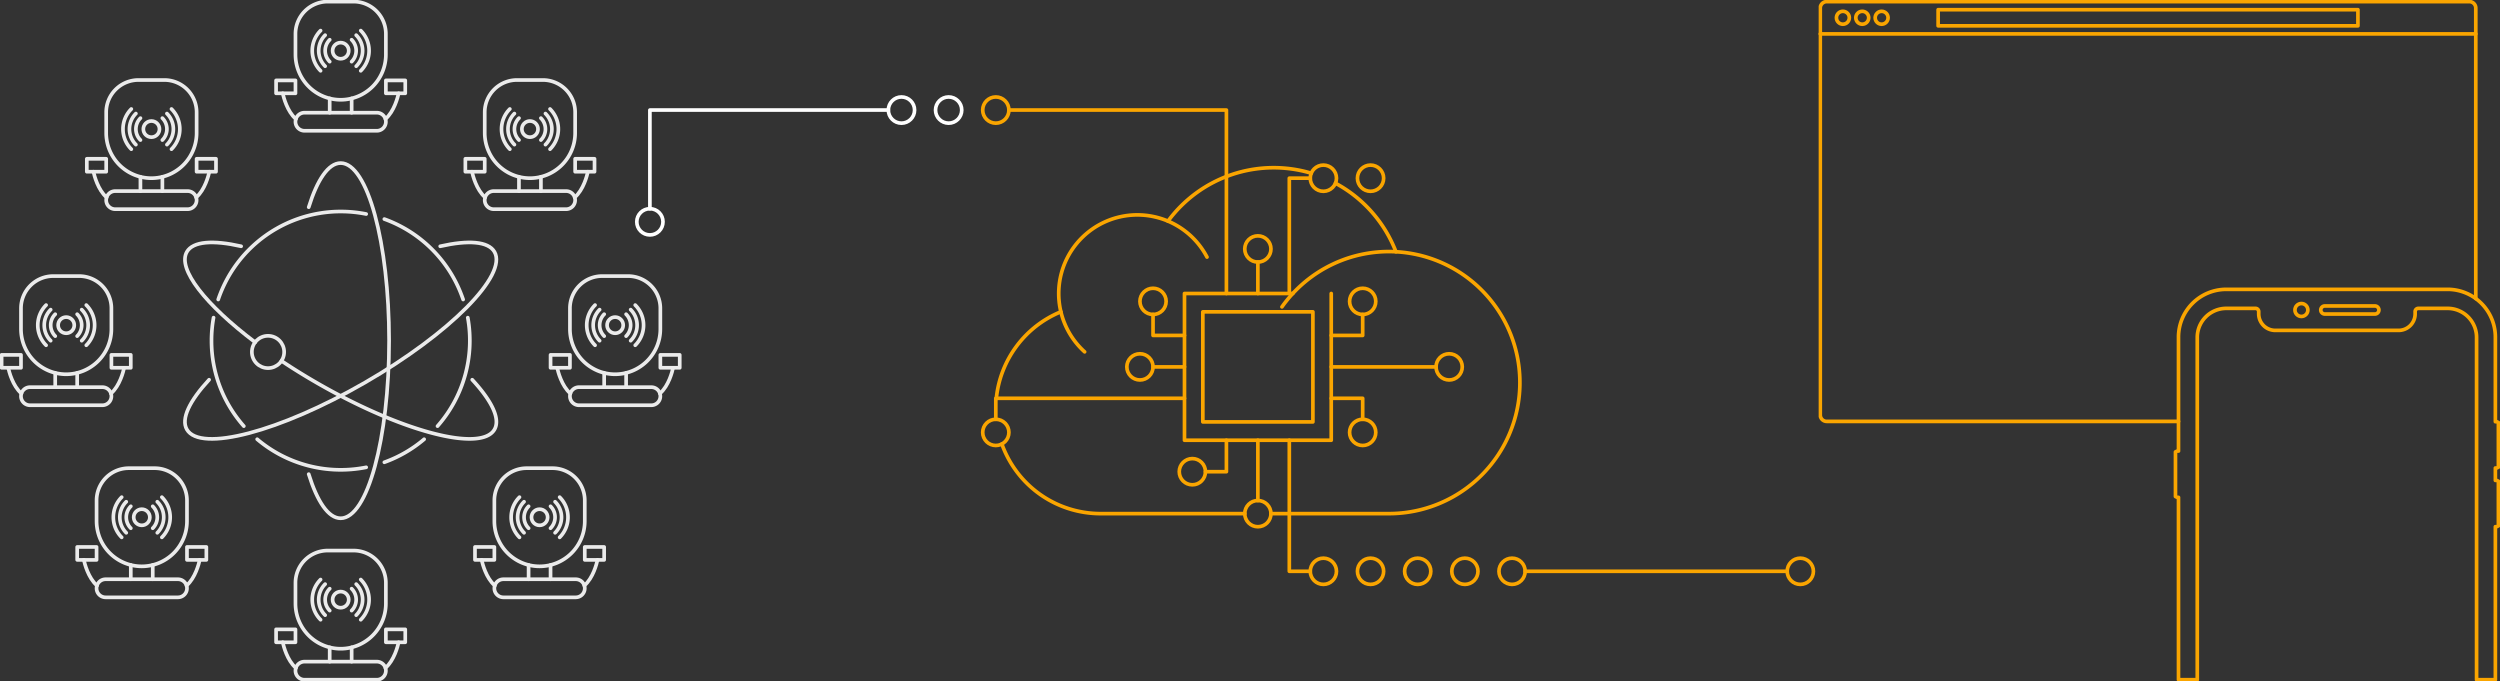 <svg xmlns="http://www.w3.org/2000/svg" width="954" height="260">
  <rect width="100%" height="100%" fill="#333333" stroke="none"/>
  <defs>
    <clipPath id="architecture-block-a">
      <path fill="none" stroke="#faa500" stroke-width="1.4" d="M0 0h207v188H0z" />
    </clipPath>
    <clipPath id="architecture-block-b">
      <path fill="none" stroke="#faa500" stroke-width="1.4" d="M0 0h122v12H0z" />
    </clipPath>
    <clipPath id="architecture-block-c">
      <path fill="none" stroke="#fff" stroke-width="1.4" d="M0 0h126v54.646H0z" />
    </clipPath>
    <clipPath id="architecture-block-d">
      <path fill="none" stroke="#ebebeb" stroke-width="1.4" d="M0 0h260v260H0z" />
    </clipPath>
    <clipPath id="architecture-block-e">
      <path fill="none" stroke="#faa500" stroke-width="1.4" d="M0 0h260v260H0z" />
    </clipPath>
  </defs>
  <g>
    <g>
      <g fill="none" stroke="#faa500" stroke-linecap="round" stroke-linejoin="round" stroke-width="1.4" clip-path="url(#architecture-block-a)" transform="translate(374 36)">
        <circle cx="5" cy="5" r="5" transform="translate(101 155)" />
        <path d="M134 76v56H78V76h41.346" />
        <path d="M85 83h42v42H85z" />
        <path d="M106 132v23" />
        <circle cx="5" cy="5" r="5" transform="translate(174 99)" />
        <path d="M133.998 103.999h40" />
        <circle cx="5" cy="5" r="5" transform="translate(126 177)" />
        <circle cx="5" cy="5" r="5" transform="translate(144 177)" />
        <circle cx="5" cy="5" r="5" transform="translate(162 177)" />
        <circle cx="5" cy="5" r="5" transform="translate(180 177)" />
        <path d="M118 132v50h8" />
        <circle cx="5" cy="5" r="5" transform="translate(141 124)" />
        <path d="M134 116h12v8" />
        <circle cx="5" cy="5" r="5" transform="translate(101 54)" />
        <path d="M106 76V64" />
        <circle cx="5" cy="5" r="5" transform="translate(56 99)" />
        <path d="M78 104H66" />
        <circle cx="5" cy="5" r="5" transform="translate(1 1)" />
        <path d="M94 76V6H11" />
        <circle cx="5" cy="5" r="5" transform="translate(61 74)" />
        <path d="M78 92H66v-8" />
        <circle cx="5" cy="5" r="5" transform="translate(141 74)" />
        <path d="M134 92h12v-8" />
        <circle cx="5" cy="5" r="5" transform="translate(126 27)" />
        <circle cx="5" cy="5" r="5" transform="translate(144 27)" />
        <path d="M118 76V32h8" />
        <circle cx="5" cy="5" r="5" transform="translate(1 124)" />
        <path d="M78 116H6v8" />
        <circle cx="5" cy="5" r="5" transform="translate(76 139)" />
        <path d="M94 132v12h-8" />
        <path d="M135.617 33.918a50.179 50.179 0 0 1 23.066 26.137" />
        <path d="M71.712 48.383A50.075 50.075 0 0 1 126.377 30.1" />
        <path d="M111 160h45a50 50 0 1 0-40.81-78.9" />
        <path d="M8.311 133.431A40.017 40.017 0 0 0 46 160h55" />
        <path d="M30.824 82.979A40.034 40.034 0 0 0 6.2 116.019" />
        <path d="M39.891 98.263a30 30 0 1 1 46.7-36.163" />
      </g>
    </g>
    <g>
      <g fill="none" stroke="#faa500" stroke-linecap="round" stroke-linejoin="round" stroke-width="1.4" clip-path="url(#architecture-block-b)" transform="translate(571 212)">
        <circle cx="5" cy="5" r="5" transform="translate(1 1)" />
        <path d="M11 6h100" />
        <circle cx="5" cy="5" r="5" transform="translate(111 1)" />
      </g>
    </g>
    <g>
      <g fill="none" stroke="#fff" stroke-linecap="round" stroke-linejoin="round" stroke-width="1.4" clip-path="url(#architecture-block-c)" transform="translate(242 36)">
        <circle cx="5" cy="5" r="5" transform="translate(115 1)" />
        <circle cx="5" cy="5" r="5" transform="translate(97 1)" />
        <path d="M6 43.646V6h91" />
        <circle cx="5" cy="5" r="5" transform="translate(1 43.646)" />
      </g>
    </g>
    <g>
      <g fill="none" stroke="#ebebeb" stroke-linecap="round" stroke-linejoin="round" stroke-width="1.4" clip-path="url(#architecture-block-d)">
        <path d="M83.269 114.286a49.365 49.365 0 0 1 56.459-32.615" />
        <path d="M93.039 162.609A49.1 49.1 0 0 1 80.711 130a49.636 49.636 0 0 1 .78-8.782" />
        <path d="M139.728 178.329a49.4 49.4 0 0 1-41.583-10.712" />
        <path d="M161.851 167.617a49.234 49.234 0 0 1-15.18 8.781" />
        <path d="M178.509 121.219a49.393 49.393 0 0 1-11.549 41.392" />
        <path d="M146.671 83.602a49.424 49.424 0 0 1 30.06 30.685" />
        <path d="M117.807 79.065c3.254-10.482 7.522-16.838 12.191-16.838 10.208 0 18.483 30.342 18.483 67.773s-8.275 67.773-18.483 67.773c-4.672 0-8.939-6.356-12.194-16.839" />
        <path d="M97.363 130.604c-18.881-14.254-29.8-28-26.056-34.491 2.339-4.05 9.99-4.565 20.712-2.134" />
        <path d="M180.206 144.906c7.452 8.06 10.823 14.934 8.487 18.98-5.1 8.841-35.52.836-67.935-17.879a241.679 241.679 0 0 1-13.353-8.285" />
        <path d="M167.981 93.98c10.722-2.431 18.373-1.917 20.712 2.134 5.1 8.84-17.036 31.178-49.451 49.893s-62.831 26.72-67.935 17.88c-2.336-4.047 1.035-10.921 8.487-18.981" />
        <circle cx="6.161" cy="6.161" r="6.161" transform="translate(96.114 128.152)" />
        <path d="M234.739 142.815h0a17.251 17.251 0 0 1-17.251-17.251v-7.886a12.322 12.322 0 0 1 12.322-12.323h9.858a12.322 12.322 0 0 1 12.32 12.322v7.886a17.251 17.251 0 0 1-17.249 17.252Z" />
        <path d="M248.54 154.644h-27.6a3.45 3.45 0 0 1 0-6.9h27.6a3.45 3.45 0 0 1 0 6.9Z" />
        <path d="M238.929 142.303v5.442" />
        <path d="M230.55 147.745v-5.442" />
        <path d="M251.827 150.143c3.35-2.878 4.724-8.4 5.027-9.792" />
        <circle cx="3.081" cy="3.081" r="3.081" transform="translate(231.659 121.005)" />
        <path d="M230.558 128.267a5.914 5.914 0 0 1 0-8.364" />
        <path d="M238.922 119.903a5.914 5.914 0 0 1 0 8.364" />
        <path d="M228.814 130.011a8.379 8.379 0 0 1 0-11.85" />
        <path d="M240.665 118.16a8.379 8.379 0 0 1 0 11.85" />
        <path d="M227.072 131.753a10.843 10.843 0 0 1 0-15.335" />
        <path d="M242.407 116.418a10.843 10.843 0 0 1 0 15.335" />
        <path d="M251.991 135.422h7.393v4.929h-7.393z" />
        <path d="M217.652 150.143c-3.35-2.878-4.724-8.4-5.027-9.792" />
        <path d="M210.095 135.422h7.393v4.929h-7.393z" />
        <path d="M25.26 142.815h0a17.251 17.251 0 0 1-17.251-17.251v-7.886a12.322 12.322 0 0 1 12.322-12.323h9.858a12.322 12.322 0 0 1 12.32 12.322v7.886a17.251 17.251 0 0 1-17.249 17.252Z" />
        <path d="M39.061 154.644H11.459a3.45 3.45 0 1 1 0-6.9h27.6a3.45 3.45 0 1 1 0 6.9Z" />
        <path d="M29.45 142.303v5.442" />
        <path d="M21.071 147.745v-5.442" />
        <path d="M42.348 150.143c3.35-2.878 4.724-8.4 5.027-9.792" />
        <circle cx="3.081" cy="3.081" r="3.081" transform="translate(22.18 121.005)" />
        <path d="M21.079 128.267a5.914 5.914 0 0 1 0-8.364" />
        <path d="M29.443 119.903a5.914 5.914 0 0 1 0 8.364" />
        <path d="M19.336 130.011a8.379 8.379 0 0 1 0-11.85" />
        <path d="M31.186 118.16a8.379 8.379 0 0 1 0 11.85" />
        <path d="M17.593 131.753a10.843 10.843 0 0 1 0-15.335" />
        <path d="M32.928 116.418a10.843 10.843 0 0 1 0 15.335" />
        <path d="M42.512 135.422h7.393v4.929h-7.393z" />
        <path d="M8.173 150.143c-3.35-2.878-4.725-8.4-5.027-9.792" />
        <path d="M.616 135.422h7.393v4.929H.616z" />
        <path d="M130 247.555h0a17.251 17.251 0 0 1-17.251-17.252v-7.886a12.322 12.322 0 0 1 12.322-12.322h9.858a12.322 12.322 0 0 1 12.32 12.322v7.886A17.251 17.251 0 0 1 130 247.555Z" />
        <path d="M143.801 259.383h-27.6a3.45 3.45 0 0 1 0-6.9h27.6a3.45 3.45 0 0 1 0 6.9Z" />
        <path d="M134.19 247.042v5.442" />
        <path d="M125.81 252.484v-5.442" />
        <path d="M147.087 254.882c3.35-2.878 4.724-8.4 5.027-9.792" />
        <circle cx="3.081" cy="3.081" r="3.081" transform="translate(126.919 225.744)" />
        <path d="M125.818 233.006a5.914 5.914 0 0 1 0-8.364" />
        <path d="M134.182 224.642a5.914 5.914 0 0 1 0 8.364" />
        <path d="M124.075 234.75a8.379 8.379 0 0 1 0-11.85" />
        <path d="M135.925 222.9a8.379 8.379 0 0 1 0 11.85" />
        <path d="M122.332 236.492a10.843 10.843 0 0 1 0-15.335" />
        <path d="M137.668 221.157a10.843 10.843 0 0 1 0 15.335" />
        <path d="M147.251 240.161h7.393v4.929h-7.393z" />
        <path d="M112.913 254.882c-3.35-2.878-4.724-8.4-5.027-9.792" />
        <path d="M105.355 240.161h7.393v4.929h-7.393z" />
        <path d="M130 38.076h0a17.251 17.251 0 0 1-17.251-17.251v-7.887A12.322 12.322 0 0 1 125.071.616h9.858a12.322 12.322 0 0 1 12.32 12.322v7.886A17.251 17.251 0 0 1 130 38.076Z" />
        <path d="M143.801 49.905h-27.6a3.45 3.45 0 0 1 0-6.9h27.6a3.45 3.45 0 0 1 0 6.9Z" />
        <path d="M134.19 37.563v5.442" />
        <path d="M125.81 43.005v-5.442" />
        <path d="M147.087 45.403c3.35-2.878 4.724-8.4 5.027-9.792" />
        <circle cx="3.081" cy="3.081" r="3.081" transform="translate(126.919 16.265)" />
        <path d="M125.818 23.528a5.914 5.914 0 0 1 0-8.364" />
        <path d="M134.182 15.164a5.914 5.914 0 0 1 0 8.364" />
        <path d="M124.075 25.271a8.379 8.379 0 0 1 0-11.85" />
        <path d="M135.925 13.421a8.379 8.379 0 0 1 0 11.85" />
        <path d="M122.332 27.013a10.843 10.843 0 0 1 0-15.335" />
        <path d="M137.668 11.678a10.843 10.843 0 0 1 0 15.335" />
        <path d="M147.251 30.682h7.393v4.929h-7.393z" />
        <path d="M112.913 45.403c-3.35-2.878-4.724-8.4-5.027-9.792" />
        <path d="M105.355 30.682h7.393v4.929h-7.393z" />
        <path d="M205.899 216.116h0a17.252 17.252 0 0 1-17.251-17.251v-7.882a12.322 12.322 0 0 1 12.322-12.322h9.858a12.322 12.322 0 0 1 12.322 12.322v7.886a17.251 17.251 0 0 1-17.251 17.247Z" />
        <path d="M219.7 227.945h-27.6a3.45 3.45 0 1 1 0-6.9h27.6a3.45 3.45 0 1 1 0 6.9Z" />
        <path d="M210.089 215.603v5.442" />
        <path d="M201.71 221.045v-5.442" />
        <path d="M222.987 223.444c3.35-2.878 4.724-8.4 5.027-9.792" />
        <circle cx="3.081" cy="3.081" r="3.081" transform="translate(202.819 194.306)" />
        <path d="M201.717 201.568a5.914 5.914 0 0 1 0-8.364" />
        <path d="M210.082 193.204a5.914 5.914 0 0 1 0 8.364" />
        <path d="M199.975 203.312a8.379 8.379 0 0 1 0-11.85" />
        <path d="M211.824 191.461a8.379 8.379 0 0 1 0 11.85" />
        <path d="M198.231 205.054a10.843 10.843 0 0 1 0-15.335" />
        <path d="M213.567 189.719a10.843 10.843 0 0 1 0 15.335" />
        <path d="M223.15 208.723h7.393v4.929h-7.393z" />
        <path d="M188.812 223.444c-3.35-2.878-4.724-8.4-5.027-9.792" />
        <path d="M181.255 208.723h7.393v4.929h-7.393z" />
        <path d="M57.775 67.993h0a17.252 17.252 0 0 1-17.251-17.251v-7.887A12.322 12.322 0 0 1 52.85 30.533h9.858A12.322 12.322 0 0 1 75.03 42.855v7.886a17.252 17.252 0 0 1-17.255 17.252Z" />
        <path d="M71.576 79.821h-27.6a3.45 3.45 0 1 1 0-6.9h27.6a3.45 3.45 0 0 1 0 6.9Z" />
        <path d="M61.965 67.48v5.442" />
        <path d="M53.586 72.922V67.48" />
        <path d="M74.863 75.319c3.35-2.878 4.724-8.4 5.027-9.792" />
        <circle cx="3.081" cy="3.081" r="3.081" transform="translate(54.695 46.182)" />
        <path d="M53.594 53.444a5.914 5.914 0 0 1 0-8.364" />
        <path d="M61.958 45.08a5.914 5.914 0 0 1 0 8.364" />
        <path d="M51.851 55.187a8.379 8.379 0 0 1 0-11.85" />
        <path d="M63.701 43.337a8.379 8.379 0 0 1 0 11.85" />
        <path d="M50.108 56.93a10.843 10.843 0 0 1 0-15.335" />
        <path d="M65.443 41.594a10.843 10.843 0 0 1 0 15.335" />
        <path d="M75.027 60.599h7.393v4.929h-7.393z" />
        <path d="M40.688 75.319c-3.35-2.878-4.724-8.4-5.027-9.792" />
        <path d="M33.131 60.599h7.393v4.929h-7.393z" />
        <path d="M54.101 216.116h0a17.251 17.251 0 0 1-17.251-17.251v-7.882a12.322 12.322 0 0 1 12.322-12.322h9.858a12.322 12.322 0 0 1 12.322 12.322v7.886a17.252 17.252 0 0 1-17.251 17.247Z" />
        <path d="M67.902 227.945H40.3a3.45 3.45 0 1 1 0-6.9h27.6a3.45 3.45 0 1 1 0 6.9Z" />
        <path d="M58.29 215.603v5.442" />
        <path d="M49.911 221.045v-5.442" />
        <path d="M71.188 223.444c3.35-2.878 4.724-8.4 5.027-9.792" />
        <circle cx="3.081" cy="3.081" r="3.081" transform="translate(51.02 194.306)" />
        <path d="M49.919 201.568a5.914 5.914 0 0 1 0-8.364" />
        <path d="M58.285 193.204a5.914 5.914 0 0 1 0 8.364" />
        <path d="M48.176 203.312a8.379 8.379 0 0 1 0-11.85" />
        <path d="M60.025 191.461a8.379 8.379 0 0 1 0 11.85" />
        <path d="M46.433 205.054a10.843 10.843 0 0 1 0-15.335" />
        <path d="M61.768 189.719a10.843 10.843 0 0 1 0 15.335" />
        <path d="M71.352 208.723h7.393v4.929h-7.393z" />
        <path d="M37.013 223.444c-3.35-2.878-4.724-8.4-5.027-9.792" />
        <path d="M29.456 208.723h7.393v4.929h-7.393z" />
        <path d="M202.224 67.993h0a17.252 17.252 0 0 1-17.251-17.251v-7.887a12.322 12.322 0 0 1 12.322-12.322h9.858a12.322 12.322 0 0 1 12.322 12.322v7.886a17.252 17.252 0 0 1-17.251 17.252Z" />
        <path d="M216.025 79.821h-27.6a3.45 3.45 0 0 1 0-6.9h27.6a3.45 3.45 0 1 1 0 6.9Z" />
        <path d="M206.414 67.48v5.442" />
        <path d="M198.035 72.922V67.48" />
        <path d="M219.312 75.319c3.35-2.878 4.724-8.4 5.027-9.792" />
        <circle cx="3.081" cy="3.081" r="3.081" transform="translate(199.144 46.182)" />
        <path d="M198.043 53.444a5.914 5.914 0 0 1 0-8.364" />
        <path d="M206.407 45.08a5.914 5.914 0 0 1 0 8.364" />
        <path d="M196.299 55.187a8.379 8.379 0 0 1 0-11.85" />
        <path d="M208.149 43.337a8.379 8.379 0 0 1 0 11.85" />
        <path d="M194.555 56.93a10.843 10.843 0 0 1 0-15.335" />
        <path d="M209.892 41.594a10.843 10.843 0 0 1 0 15.335" />
        <path d="M219.476 60.599h7.393v4.929h-7.393z" />
        <path d="M185.137 75.319c-3.35-2.878-4.724-8.4-5.027-9.792" />
        <path d="M177.58 60.599h7.393v4.929h-7.393z" />
      </g>
    </g>
    <g>
      <g fill="none" stroke="#faa500" stroke-linecap="round" stroke-linejoin="round" stroke-width="1.4" clip-path="url(#architecture-block-e)" transform="translate(694)">
        <path d="M137.316 160.806H3.08a2.465 2.465 0 0 1-2.464-2.465V3.08A2.465 2.465 0 0 1 3.08.616h245.214a2.465 2.465 0 0 1 2.464 2.464v110.853" />
        <path d="M258.233 259.384v-58.393h.509l.642-.323v-17.026l-.645-.323h-.506v-4.726h.509l.642-.323v-17.027l-.645-.322h-.506v-32.283a18.244 18.244 0 0 0-18.223-18.224h-84.474a18.245 18.245 0 0 0-18.224 18.224v43.487h-.509l-.642.323v17.026l.646.323h.505v69.587h7.168v-130.65a11.068 11.068 0 0 1 11.056-11.056h11.174a1.217 1.217 0 0 1 1.215 1.215v.867a6.324 6.324 0 0 0 6.318 6.317h47.055a6.324 6.324 0 0 0 6.318-6.317v-.867a1.216 1.216 0 0 1 1.214-1.215h11.18a11.068 11.068 0 0 1 11.051 11.056v130.65Z" />
        <path d="M212.254 119.835h-19.143a1.541 1.541 0 0 1 0-3.081h19.145a1.54 1.54 0 0 1 0 3.081Z" />
        <circle cx="2.464" cy="2.464" r="2.464" transform="translate(181.753 115.829)" />
        <path d="M.616 12.938h250.142" />
        <path d="M45.592 3.697h160.19v6.161H45.592z" />
        <circle cx="2.464" cy="2.464" r="2.464" transform="translate(6.777 4.313)" />
        <circle cx="2.464" cy="2.464" r="2.464" transform="translate(14.17 4.313)" />
        <circle cx="2.464" cy="2.464" r="2.464" transform="translate(21.564 4.313)" />
      </g>
    </g>
  </g>
</svg>